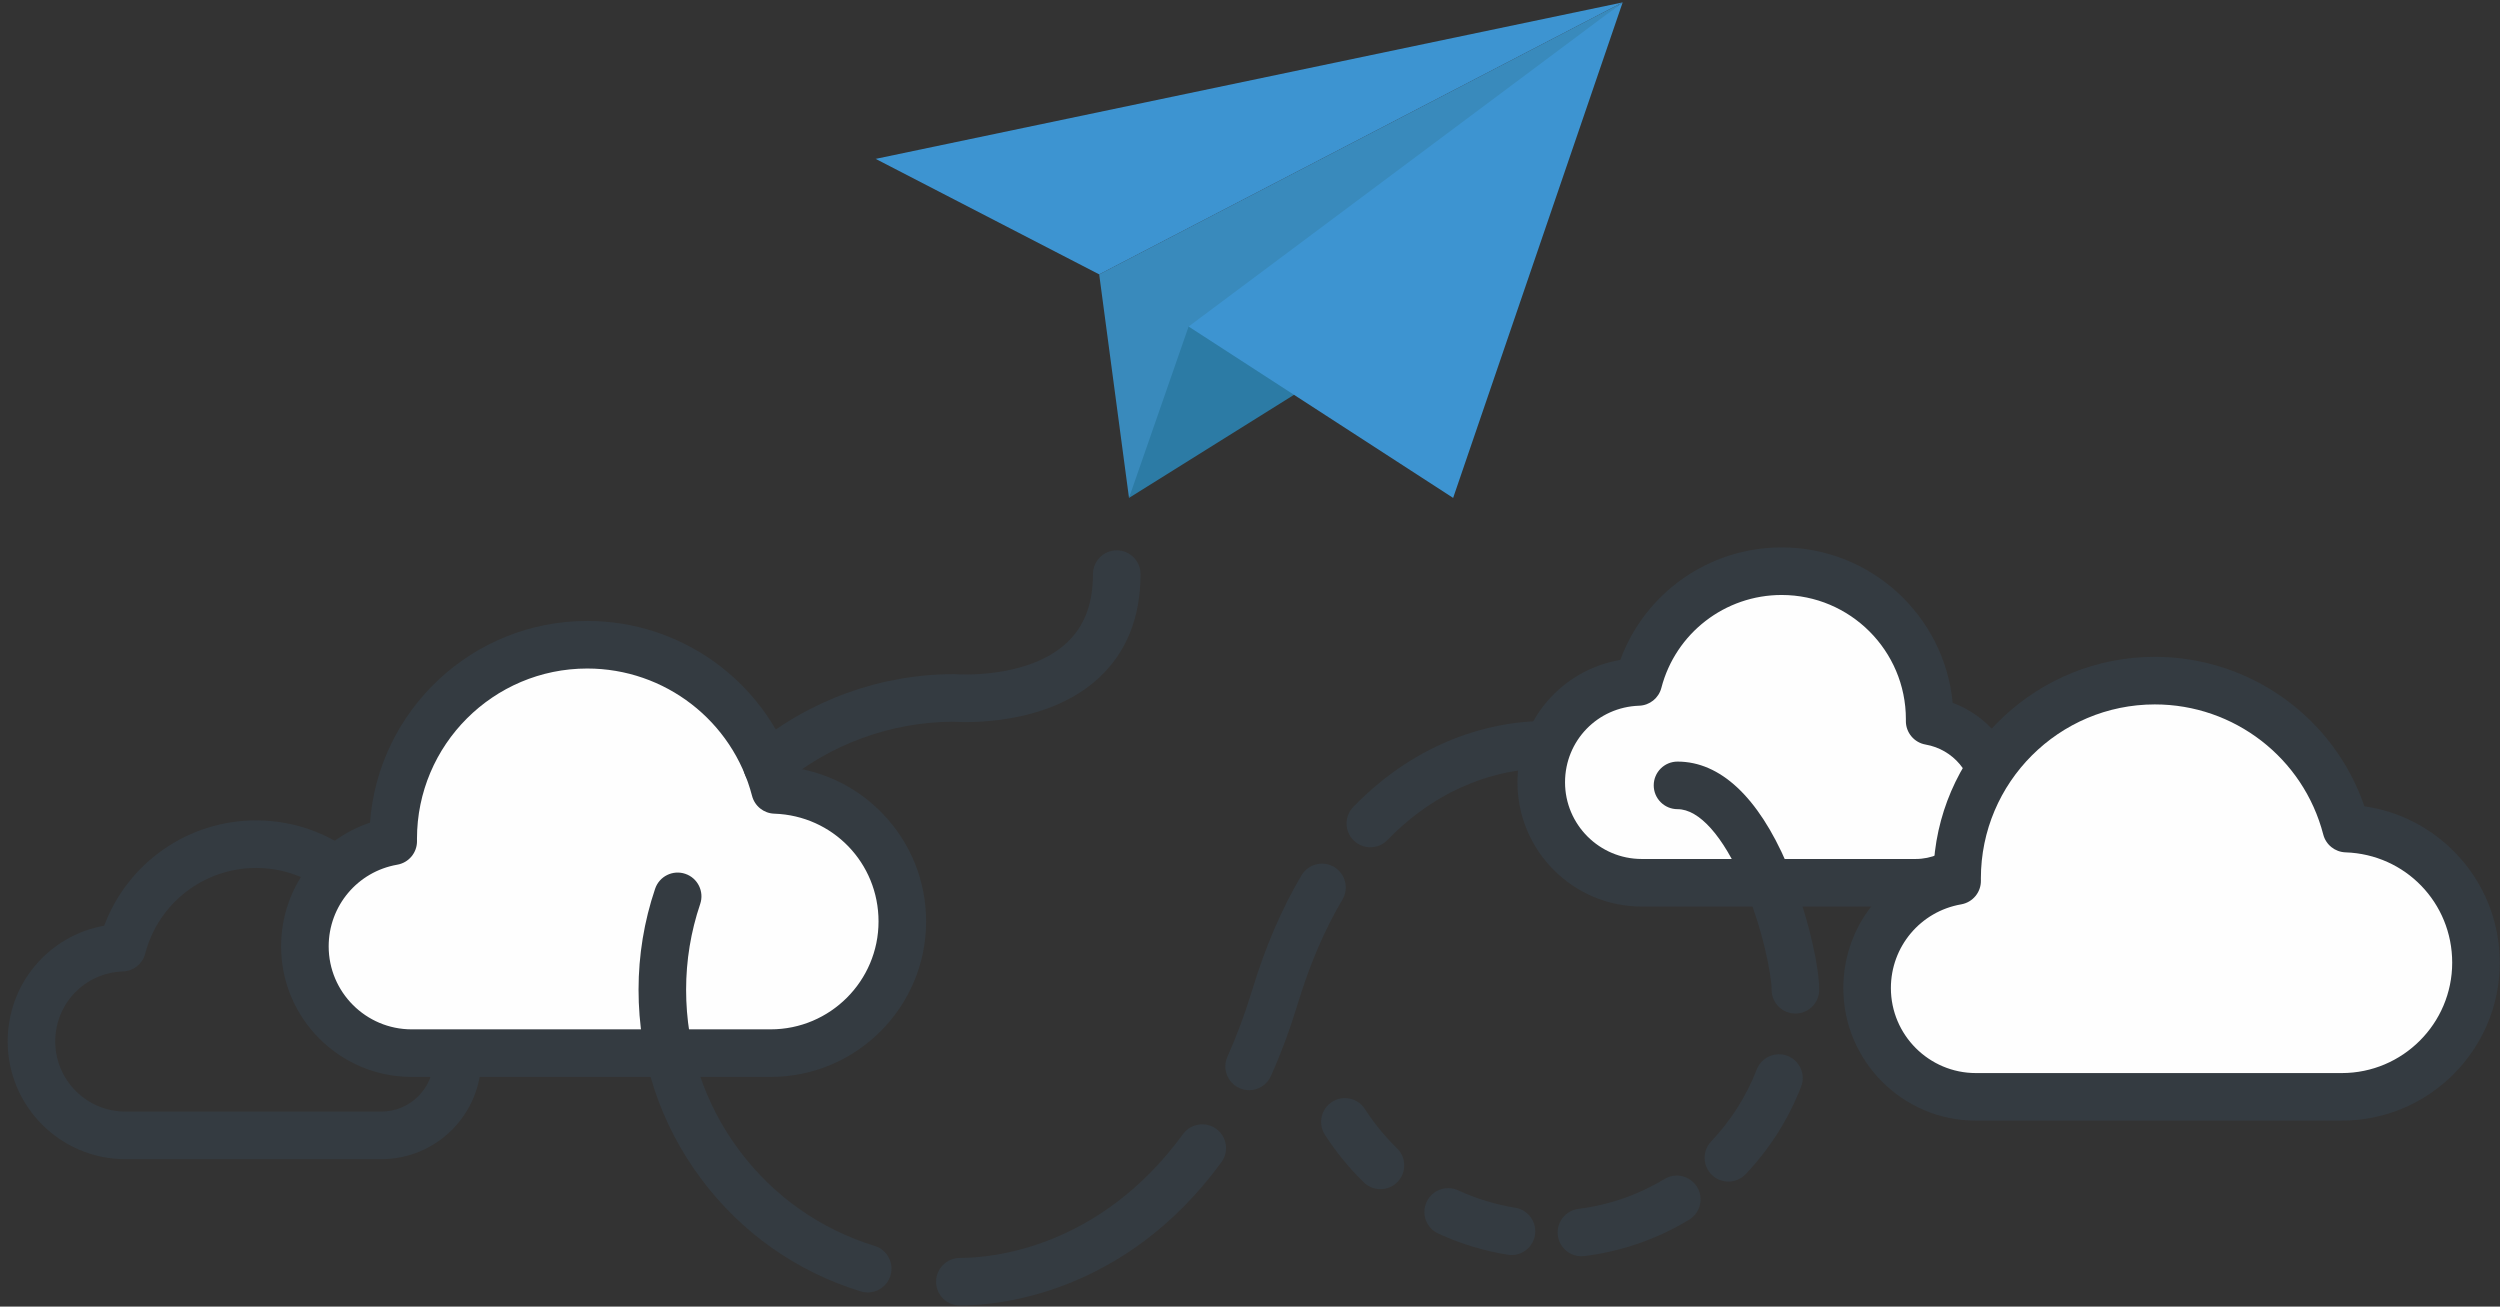 <?xml version="1.0" encoding="UTF-8"?>
<svg width="287px" height="150px" viewBox="0 0 287 150" version="1.1" xmlns="http://www.w3.org/2000/svg" xmlns:xlink="http://www.w3.org/1999/xlink">
    <rect x="0" y="0" width="287" height="150" fill="#333333" stroke="none"/>
    <!-- Generator: sketchtool 41 (35326) - http://www.bohemiancoding.com/sketch -->
    <title>37DE4EF0-1C55-4747-8DBB-4CCFCF6112A9</title>
    <desc>Created with sketchtool.</desc>
    <defs></defs>
    <g id="GO-MART" stroke="none" stroke-width="1" fill="none" fill-rule="evenodd">
        <g id="GO-MART-Illustration" transform="translate(-1019, -333)">
            <g id="Page-1" transform="translate(1019.881, 333)">
                <path d="M28.522,99.641 C22.529,99.641 17.293,103.687 15.789,109.479 C15.485,110.651 14.447,111.482 13.237,111.522 C8.877,111.666 5.461,115.198 5.461,119.562 C5.461,123.999 9.071,127.61 13.509,127.61 L42.896,127.61 C46.208,127.61 48.903,124.915 48.903,121.602 C48.903,118.675 46.814,116.188 43.935,115.687 C42.616,115.457 41.657,114.303 41.673,112.964 L41.675,112.795 C41.675,105.542 35.775,99.641 28.522,99.641 M42.896,133.071 L13.509,133.071 C6.06,133.071 0,127.011 0,119.562 C0,112.908 4.73,107.407 11.082,106.271 C13.771,99.064 20.689,94.18 28.522,94.18 C38.148,94.18 46.091,101.526 47.041,110.906 C51.391,112.581 54.365,116.78 54.365,121.602 C54.365,127.926 49.22,133.071 42.896,133.071" id="Fill-1" fill="#343B41"></path>
                <path d="M157.593,136.516 C156.907,136.516 156.22,136.259 155.69,135.742 C154.004,134.103 152.5,132.262 151.219,130.271 C150.403,129.003 150.77,127.313 152.038,126.497 C153.306,125.681 154.996,126.048 155.812,127.316 C156.869,128.959 158.109,130.477 159.498,131.828 C160.579,132.879 160.602,134.608 159.551,135.689 C159.015,136.239 158.305,136.516 157.593,136.516" id="Fill-3" fill="#343B41"></path>
                <path d="M197.54,135.646 C196.866,135.646 196.191,135.398 195.663,134.898 C194.568,133.862 194.521,132.133 195.557,131.038 C197.839,128.628 199.601,125.847 200.795,122.774 C201.34,121.368 202.923,120.67 204.329,121.217 C205.734,121.763 206.431,123.345 205.885,124.751 C204.434,128.487 202.294,131.866 199.524,134.792 C198.987,135.36 198.264,135.646 197.54,135.646" id="Fill-5" fill="#343B41"></path>
                <path d="M156.435,97.266 C155.75,97.266 155.064,97.009 154.533,96.494 C153.451,95.443 153.426,93.715 154.477,92.633 C162.242,84.637 170.681,83.051 175.021,82.817 C176.524,82.737 177.814,83.89 177.895,85.396 C177.976,86.902 176.821,88.189 175.315,88.27 C171.773,88.461 164.864,89.776 158.394,96.437 C157.859,96.989 157.148,97.266 156.435,97.266" id="Fill-7" fill="#343B41"></path>
                <path d="M142.52,125.154 C142.147,125.154 141.768,125.077 141.405,124.915 C140.029,124.298 139.413,122.683 140.03,121.306 C141.098,118.922 142.058,116.336 142.884,113.619 C144.375,108.711 146.276,104.292 148.533,100.485 C149.303,99.187 150.978,98.76 152.275,99.529 C153.572,100.298 154,101.973 153.231,103.271 C151.196,106.701 149.473,110.717 148.109,115.206 C147.217,118.143 146.176,120.947 145.014,123.54 C144.559,124.553 143.563,125.154 142.52,125.154" id="Fill-9" fill="#343B41"></path>
                <path d="M109.315,149.873 C107.807,149.873 106.584,148.651 106.584,147.143 C106.584,145.635 107.807,144.412 109.315,144.412 C112.887,144.412 125.292,143.387 134.933,130.191 C135.823,128.974 137.532,128.708 138.749,129.597 C139.967,130.487 140.232,132.195 139.343,133.413 C128.183,148.686 113.538,149.873 109.315,149.873" id="Fill-11" fill="#343B41"></path>
                <path d="M172.641,144.077 C172.497,144.077 172.35,144.066 172.203,144.042 C169.443,143.597 166.76,142.779 164.228,141.611 C162.859,140.979 162.261,139.357 162.892,137.988 C163.524,136.618 165.147,136.02 166.516,136.652 C168.597,137.612 170.803,138.285 173.073,138.65 C174.562,138.89 175.574,140.292 175.334,141.781 C175.118,143.123 173.958,144.077 172.641,144.077" id="Fill-13" fill="#343B41"></path>
                <path d="M180.665,144.218 C179.309,144.218 178.133,143.208 177.959,141.827 C177.771,140.331 178.832,138.966 180.329,138.778 C183.842,138.337 187.165,137.184 190.204,135.35 C191.496,134.571 193.174,134.986 193.953,136.277 C194.732,137.569 194.317,139.247 193.026,140.026 C189.328,142.257 185.285,143.66 181.009,144.197 C180.893,144.211 180.779,144.218 180.665,144.218" id="Fill-15" fill="#343B41"></path>
                <g id="Group-19" transform="translate(125.229, 0.148)" fill="#398ABC">
                    <polygon id="Fill-17" points="3.499 57.012 0.077 31.349 60.17 0.127 13.948 37.337"></polygon>
                </g>
                <polygon id="Fill-20" fill="#3D94D1" points="99.644 18.239 185.4 0.275 125.307 31.498"></polygon>
                <polygon id="Fill-22" fill="#2C7BA5" points="147.671 45.324 128.729 57.16 135.572 37.486 147.671 36.416"></polygon>
                <polygon id="Fill-24" fill="#3D94D1" points="135.572 37.486 165.939 57.16 185.4 0.275"></polygon>
                <path d="M220.643,82.785 C220.644,82.713 220.646,82.641 220.646,82.569 C220.646,73.183 213.037,65.574 203.65,65.574 C195.743,65.574 189.097,70.974 187.199,78.287 C181.01,78.492 176.055,83.57 176.055,89.809 C176.055,96.178 181.218,101.342 187.587,101.342 L219.03,101.342 C224.193,101.342 228.379,97.156 228.379,91.992 C228.379,87.379 225.037,83.549 220.643,82.785" id="Fill-26" fill="#FEFEFE"></path>
                <path d="M203.65,68.304 C197.151,68.304 191.473,72.691 189.842,78.973 C189.538,80.145 188.499,80.976 187.29,81.016 C182.521,81.174 178.785,85.036 178.785,89.809 C178.785,94.663 182.733,98.611 187.587,98.611 L219.03,98.611 C222.679,98.611 225.649,95.642 225.649,91.992 C225.649,88.768 223.347,86.027 220.175,85.475 C218.856,85.245 217.898,84.093 217.913,82.754 L217.915,82.569 C217.915,74.703 211.516,68.304 203.65,68.304 M219.03,104.072 L187.587,104.072 C179.722,104.072 173.324,97.674 173.324,89.809 C173.324,82.747 178.371,76.914 185.132,75.758 C187.953,68.066 195.313,62.843 203.65,62.843 C213.892,62.843 222.336,70.688 223.287,80.684 C227.928,82.42 231.11,86.873 231.11,91.992 C231.11,98.653 225.691,104.072 219.03,104.072" id="Fill-28" fill="#343B41"></path>
                <path d="M44.261,96.576 C44.26,96.482 44.257,96.388 44.257,96.293 C44.257,83.99 54.231,74.016 66.534,74.016 C76.899,74.016 85.61,81.094 88.098,90.681 C96.21,90.949 102.706,97.606 102.706,105.784 C102.706,114.132 95.938,120.9 87.59,120.9 L46.375,120.9 C39.607,120.9 34.12,115.413 34.12,108.645 C34.12,102.598 38.501,97.578 44.261,96.576" id="Fill-30" fill="#FEFEFE"></path>
                <path d="M66.534,76.746 C55.756,76.746 46.988,85.515 46.988,96.293 L46.991,96.541 C47.008,97.881 46.05,99.036 44.729,99.266 C40.164,100.06 36.851,104.005 36.851,108.645 C36.851,113.897 41.123,118.169 46.375,118.169 L87.59,118.169 C94.419,118.169 99.975,112.613 99.975,105.783 C99.975,99.067 94.718,93.632 88.008,93.41 C86.798,93.37 85.759,92.538 85.455,91.366 C83.221,82.759 75.44,76.746 66.534,76.746 M87.59,123.63 L46.375,123.63 C38.112,123.63 31.39,116.908 31.39,108.645 C31.39,102.111 35.567,96.454 41.594,94.44 C42.546,81.513 53.369,71.285 66.534,71.285 C77.273,71.285 86.732,78.119 90.178,88.128 C94.06,88.69 97.635,90.51 100.404,93.365 C103.65,96.711 105.437,101.121 105.437,105.783 C105.437,115.624 97.43,123.63 87.59,123.63" id="Fill-32" fill="#343B41"></path>
                <path d="M223.797,101.129 C223.796,101.033 223.793,100.937 223.793,100.841 C223.793,88.302 233.958,78.137 246.497,78.137 C257.06,78.137 265.938,85.351 268.474,95.12 C276.742,95.394 283.362,102.178 283.362,110.513 C283.362,119.021 276.465,125.919 267.956,125.919 L225.952,125.919 C219.054,125.919 213.462,120.327 213.462,113.429 C213.462,107.267 217.927,102.15 223.797,101.129" id="Fill-34" fill="#FEFEFE"></path>
                <path d="M246.497,80.867 C235.484,80.867 226.524,89.827 226.524,100.841 L226.527,101.094 C226.544,102.435 225.586,103.589 224.265,103.819 C219.588,104.633 216.193,108.674 216.193,113.429 C216.193,118.81 220.571,123.188 225.952,123.188 L267.956,123.188 C274.945,123.188 280.631,117.502 280.631,110.513 C280.631,103.639 275.252,98.077 268.384,97.85 C267.174,97.81 266.135,96.978 265.831,95.806 C263.548,87.011 255.597,80.867 246.497,80.867 M267.956,128.649 L225.952,128.649 C217.559,128.649 210.732,121.822 210.732,113.429 C210.732,106.781 214.989,101.026 221.129,98.991 C222.08,85.827 233.095,75.406 246.497,75.406 C257.429,75.406 267.059,82.37 270.555,92.566 C274.512,93.132 278.157,94.984 280.979,97.893 C284.276,101.293 286.093,105.775 286.093,110.513 C286.093,120.514 277.957,128.649 267.956,128.649" id="Fill-36" fill="#343B41"></path>
                <path d="M98.732,148.374 C98.467,148.374 98.196,148.335 97.929,148.253 C90.566,145.988 84.23,141.518 79.606,135.326 C74.908,129.032 72.424,121.528 72.424,113.625 C72.424,109.658 73.065,105.755 74.328,102.026 C74.812,100.597 76.362,99.831 77.791,100.316 C79.219,100.799 79.984,102.349 79.501,103.778 C78.429,106.942 77.885,110.255 77.885,113.625 C77.885,120.341 79.993,126.716 83.982,132.059 C87.908,137.316 93.285,141.111 99.534,143.032 C100.976,143.476 101.785,145.004 101.341,146.445 C100.981,147.619 99.9,148.374 98.732,148.374" id="Fill-38" fill="#343B41"></path>
                <path d="M87.187,90.658 C86.406,90.658 85.631,90.325 85.091,89.679 C84.123,88.523 84.276,86.801 85.433,85.833 C91.936,80.39 100.183,77.392 108.656,77.392 C108.731,77.392 108.806,77.395 108.881,77.402 C108.957,77.407 117.043,77.989 121.548,73.825 C123.597,71.93 124.592,69.341 124.592,65.909 C124.592,64.401 125.815,63.178 127.323,63.178 C128.831,63.178 130.054,64.401 130.054,65.909 C130.054,70.891 128.431,74.911 125.231,77.857 C119.25,83.362 109.829,82.938 108.559,82.854 C101.4,82.876 94.435,85.42 88.938,90.021 C88.426,90.449 87.805,90.658 87.187,90.658" id="Fill-40" fill="#343B41"></path>
                <path d="M205.232,116.356 C203.724,116.356 202.502,115.134 202.502,113.625 C202.502,112.032 201.515,106.619 199.235,101.327 C196.926,95.967 194.179,92.892 191.698,92.892 C190.19,92.892 188.967,91.67 188.967,90.161 C188.967,88.653 190.19,87.431 191.698,87.431 C196.603,87.431 200.944,91.489 204.251,99.166 C206.544,104.488 207.963,110.815 207.963,113.625 C207.963,115.134 206.74,116.356 205.232,116.356" id="Fill-42" fill="#343B41"></path>
            </g>
        </g>
    </g>
</svg>